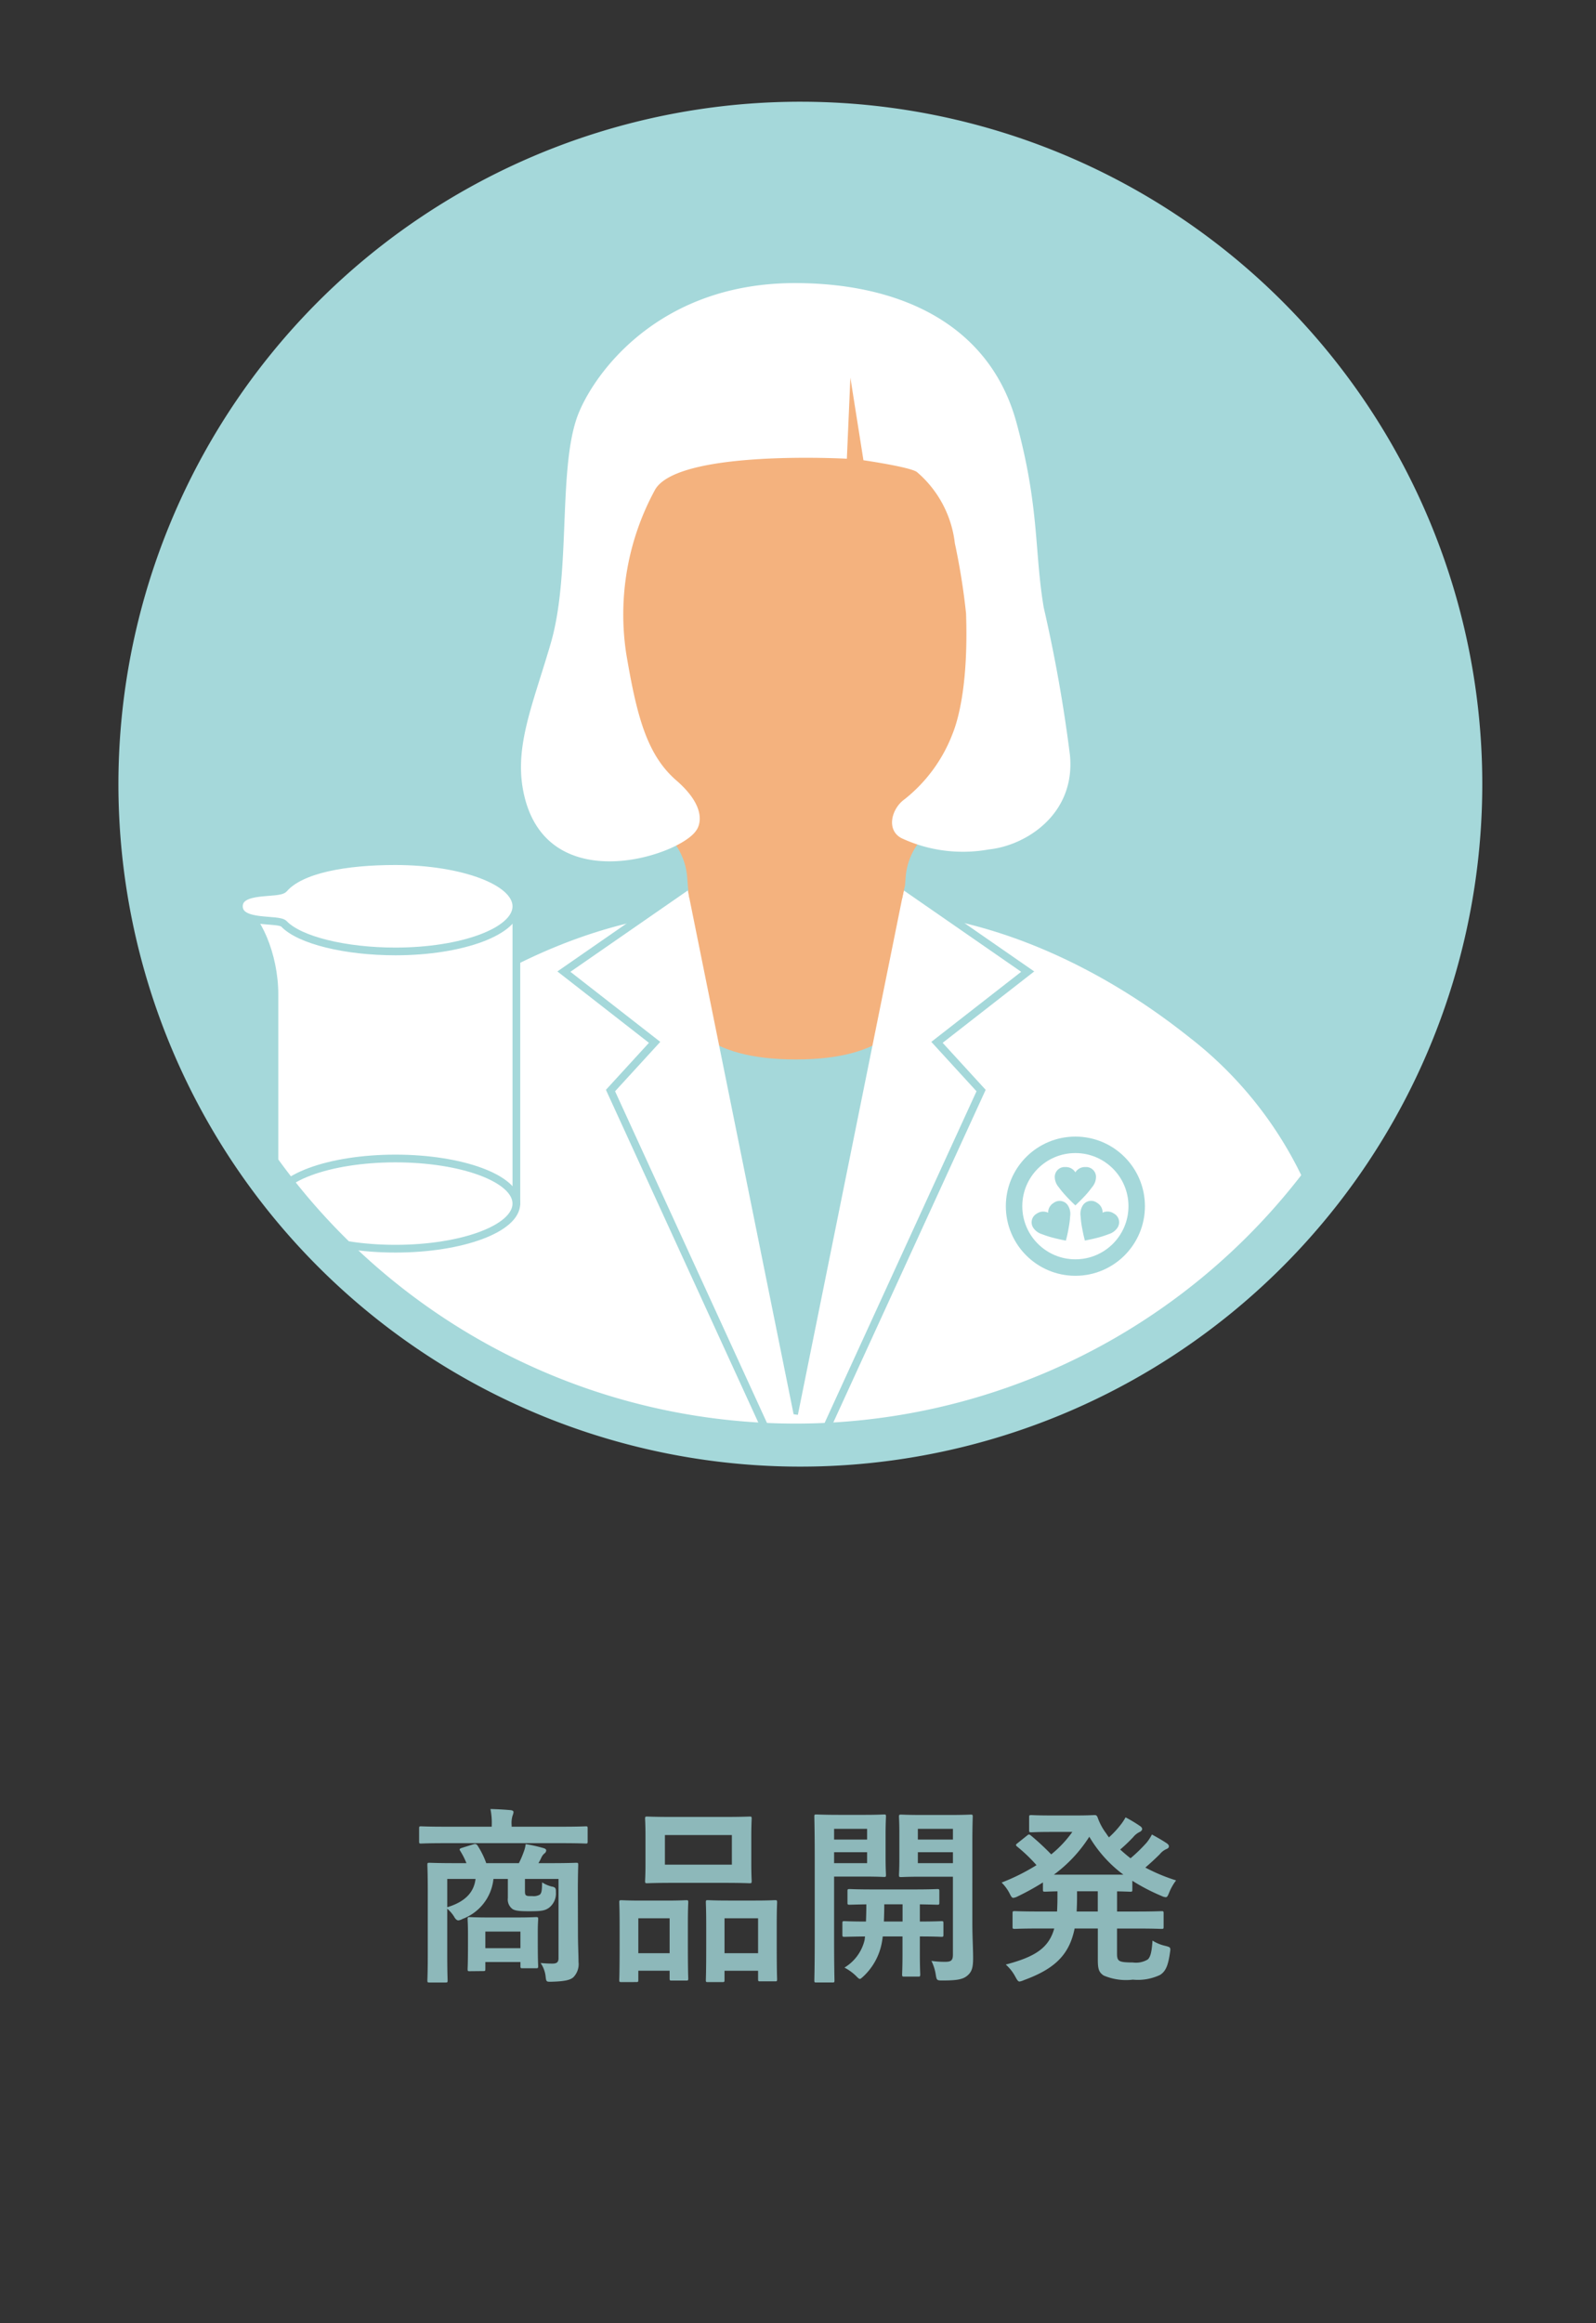 <svg id="レイヤー_7" data-name="レイヤー 7" xmlns="http://www.w3.org/2000/svg" width="110" height="159.995" viewBox="0 0 110 159.995"><rect x="0" y="0" width="110" height="159.995" fill="#333333" stroke="none"/><defs><clipPath id="clip-path"><path d="M99.838 54a45 45 0 11-44.99-45 44.99 44.99 0 0144.99 45z" stroke-width="1.916" stroke-miterlimit="10" stroke="#a5d8da" fill="#a5d8da"/></clipPath><style>.cls-4{fill:#a5d8da}.cls-11,.cls-8{stroke:#a5d8da;stroke-miterlimit:10}.cls-11,.cls-8,.cls-9{fill:#fff}.cls-7,.cls-8{fill-rule:evenodd}.cls-7{fill:#f4b27e}.cls-11,.cls-8{stroke-width:.532px}</style></defs><path d="M30.643 126.938c-1.157 0-1.547.026-1.625.026-.117 0-.131-.013-.131-.143v-.9c0-.13.014-.143.131-.143.078 0 .468.026 1.625.026h3.25v-.1a4.725 4.725 0 00-.091-1.118c.481.013.948.039 1.391.078.13.013.2.065.2.13a.869.869 0 01-.065.247 1.735 1.735 0 00-.065.663v.1h3.484c1.157 0 1.547-.026 1.625-.026.117 0 .13.013.13.143v.9c0 .13-.013.143-.13.143-.078 0-.468-.026-1.625-.026zm9.191 6.214c0 .767.039 1.521.039 1.964a1.294 1.294 0 01-.351 1.052c-.2.182-.546.286-1.469.312-.4.013-.4 0-.442-.312a2.013 2.013 0 00-.351-.974c.351.025.494.038.818.038.287 0 .416-.091.416-.364V129.4h-2.313v.754c0 .208 0 .325.078.377s.155.052.429.052a.859.859 0 00.519-.1c.131-.13.144-.3.157-.845a2.207 2.207 0 00.65.286c.26.039.312.117.3.39a1.238 1.238 0 01-.468 1.066c-.3.221-.572.247-1.4.247-.663 0-.975-.039-1.144-.169a.816.816 0 01-.3-.741V129.4h-.992a3.3 3.3 0 01-2.133 2.756.7.7 0 01-.285.1c-.1 0-.2-.078-.312-.286a2.514 2.514 0 00-.455-.52v3.25c0 1.092.026 1.625.026 1.69 0 .13-.014.144-.144.144H29.6c-.13 0-.144-.014-.144-.144 0-.078.027-.6.027-1.742V130.2c0-1.157-.027-1.677-.027-1.768 0-.13.014-.143.144-.143.091 0 .532.026 1.767.026h.781a5.16 5.16 0 00-.429-.845c-.078-.117-.039-.156.116-.208l.793-.247c.17-.052.235 0 .313.13a5.774 5.774 0 01.572 1.17h2.249a6 6 0 00.325-.754 2.1 2.1 0 00.143-.559 10.41 10.41 0 011.261.286c.1.039.156.078.156.156a.279.279 0 01-.13.208.815.815 0 00-.208.286 3.5 3.5 0 01-.2.377h.832c1.248 0 1.69-.026 1.768-.026.13 0 .143.013.143.143 0 .078-.026.689-.026 1.872zm-9.009-3.752v1.95c1.248-.377 1.845-1.04 1.95-1.95zm1.546 6.357c-.129 0-.142-.012-.142-.156 0-.078.025-.338.025-1.729v-.672c0-.663-.025-.936-.025-1.027 0-.13.013-.143.142-.143.079 0 .4.026 1.405.026h1.767c1 0 1.326-.026 1.405-.026.13 0 .143.013.143.143 0 .078-.026.338-.026.845v.741c0 1.313.026 1.561.026 1.639 0 .142-.013.155-.143.155h-.936c-.13 0-.143-.013-.143-.155v-.274h-2.418v.468c0 .144-.013.156-.143.156zm1.08-1.586h2.418v-1.144h-2.418zm9.373 2.335c-.13 0-.143-.013-.143-.156 0-.078.025-.442.025-2.431v-1.209c0-1.248-.025-1.612-.025-1.7 0-.13.013-.143.143-.143.09 0 .416.026 1.378.026h1.7c.975 0 1.3-.026 1.391-.026.13 0 .143.013.143.143 0 .078-.027.455-.027 1.483v1.364c0 1.95.027 2.327.027 2.4 0 .13-.013.144-.143.144h-1.011c-.118 0-.13-.014-.13-.144v-.533h-2.158v.624c0 .143-.013.156-.143.156zm1.17-1.989h2.158v-2.405h-2.158zm5.928-9.386c1.235 0 1.651-.026 1.742-.026.13 0 .143.013.143.143 0 .091-.026.429-.026 1.209v1.885c0 .78.026 1.118.026 1.2 0 .143-.013.156-.143.156-.091 0-.507-.026-1.742-.026h-3.589c-1.221 0-1.65.026-1.728.026-.13 0-.144-.013-.144-.156 0-.078.027-.416.027-1.2v-1.885c0-.78-.027-1.118-.027-1.209 0-.13.014-.143.144-.143.078 0 .507.026 1.728.026zm-4.095 3.289h4.615v-2.041h-4.615zm2.951 8.086c-.117 0-.13-.013-.13-.142 0-.092.026-.456.026-2.445v-1.209c0-1.235-.026-1.612-.026-1.69 0-.143.013-.156.13-.156.091 0 .429.026 1.43.026H52c1 0 1.339-.026 1.417-.026.13 0 .143.013.143.156 0 .078-.026.455-.026 1.495v1.392c0 1.949.026 2.313.026 2.391 0 .144-.013.156-.143.156h-1.025c-.13 0-.143-.012-.143-.156v-.572h-2.314v.638c0 .129-.013.142-.143.142zm1.157-1.989h2.314v-2.405h-2.314zm9.684-9.529c.859 0 1.236-.026 1.314-.026.117 0 .13.013.13.143 0 .091-.027.455-.027 1.248v1.534c0 .793.027 1.157.027 1.235 0 .13-.013.143-.13.143-.078 0-.455-.026-1.314-.026h-2.131v4.342c0 1.821.026 2.717.026 2.808 0 .13-.014.144-.144.144h-1.1c-.13 0-.144-.014-.144-.144 0-.091.027-.987.027-2.808v-5.642c0-1.82-.027-2.743-.027-2.834 0-.13.014-.143.144-.143.091 0 .585.026 1.547.026zm-2.131.962v.741h2.275v-.741zm2.275 1.612h-2.275v.754h2.275zm1.079 5.8c-.026.208-.053.39-.091.559a4.239 4.239 0 01-1.235 2.184c-.13.117-.2.182-.247.182-.078 0-.144-.078-.3-.234a3.445 3.445 0 00-.767-.546 3.032 3.032 0 001.391-1.911l.025-.234c-.987.013-1.351.026-1.416.026-.13 0-.143-.013-.143-.156v-.78c0-.13.013-.143.143-.143.065 0 .442.026 1.482.026.013-.325.026-.728.026-1.183-.78.013-1.079.026-1.144.026-.143 0-.156-.013-.156-.143v-.793c0-.13.013-.143.156-.143.078 0 .468.026 1.625.026h2.782c1.157 0 1.547-.026 1.625-.026.13 0 .144.013.144.143v.793c0 .13-.014.143-.144.143-.065 0-.39-.013-1.2-.026v1.183c1.027 0 1.417-.026 1.482-.026.13 0 .143.013.143.143v.78c0 .143-.013.156-.143.156-.065 0-.455-.026-1.482-.026v1.21c0 .9.026 1.325.026 1.4 0 .143-.013.156-.143.156h-.962c-.13 0-.143-.013-.143-.156 0-.078.026-.507.026-1.4v-1.21zm1.365-1.027v-1.185h-1.261c0 .442-.013.845-.026 1.183zm4.81.13c0 .91.052 1.742.052 2.379s-.077.937-.377 1.2-.676.351-1.716.351c-.4 0-.416 0-.481-.4a3.232 3.232 0 00-.3-.95 6.462 6.462 0 00.949.065c.43 0 .533-.116.533-.507v-5.356h-2.131c-1.014 0-1.352.026-1.43.026-.143 0-.156-.013-.156-.143 0-.078.026-.364.026-1.131v-1.742c0-.754-.026-1.053-.026-1.144 0-.13.013-.143.156-.143.078 0 .416.026 1.43.026h1.911c1.014 0 1.366-.026 1.443-.026.13 0 .143.013.143.143 0 .091-.026.637-.026 1.781zm-3.757-6.515v.741h2.418v-.741zm2.418 1.612H63.26v.754h2.418zm11.31 7.008c0 .246.039.377.143.454.117.092.364.131.949.131a1.575 1.575 0 001.027-.208c.169-.157.273-.456.325-1.3a2.827 2.827 0 00.884.364c.351.091.378.105.325.442-.13.923-.3 1.313-.688 1.56a3.581 3.581 0 01-1.873.325 3.939 3.939 0 01-2.015-.286c-.325-.221-.4-.441-.4-1.092v-2.145h-1.6c-.364 1.807-1.365 2.782-3.51 3.562a1.077 1.077 0 01-.286.091c-.1 0-.156-.091-.286-.325a2.992 2.992 0 00-.663-.845c2.028-.533 2.964-1.143 3.341-2.483h-.975c-1.235 0-1.664.026-1.742.026-.143 0-.156-.013-.156-.142v-.937c0-.13.013-.143.156-.143.078 0 .507.026 1.742.026h1.17c.013-.286.026-.6.026-.949v-.442c-.559.013-.793.026-.845.026-.143 0-.156-.013-.156-.143v-.494a17.386 17.386 0 01-1.742.962.894.894 0 01-.3.1c-.1 0-.156-.1-.273-.338a2.874 2.874 0 00-.533-.715 14.3 14.3 0 002.405-1.2 10.807 10.807 0 00-1.314-1.261c-.064-.052-.1-.091-.1-.13s.039-.065.1-.117l.651-.52c.117-.091.142-.117.26-.026a17.264 17.264 0 011.417 1.313 7.776 7.776 0 001.456-1.547h-1.457c-.975 0-1.288.026-1.365.026-.143 0-.156-.013-.156-.143v-.9c0-.13.013-.143.156-.143.077 0 .39.026 1.365.026h1.793c.729 0 1.093-.026 1.184-.026.117 0 .156.013.221.156a4.029 4.029 0 00.6 1.118 3.154 3.154 0 00.182.26 6.467 6.467 0 00.78-.832 3.307 3.307 0 00.364-.546 9.792 9.792 0 011 .6c.116.078.142.143.142.208s-.052.143-.169.2a1.289 1.289 0 00-.442.351 11.526 11.526 0 01-.9.858c.234.208.468.416.715.6a11.073 11.073 0 001.109-1.077 3.2 3.2 0 00.363-.559c.377.208.715.4 1.015.6.116.078.155.143.155.221s-.065.143-.169.182a1.2 1.2 0 00-.455.351c-.286.286-.624.6-1 .923a12.48 12.48 0 002.119.884 3.66 3.66 0 00-.468.819c-.1.247-.142.338-.247.338a.8.8 0 01-.3-.091 13.675 13.675 0 01-2-1.04v.611c0 .13-.013.143-.143.143-.065 0-.312-.013-.91-.026v1.391h1.31c1.248 0 1.664-.026 1.755-.026.13 0 .144.013.144.143v.937c0 .129-.014.142-.144.142-.091 0-.507-.026-1.755-.026h-1.312zm.442-5.461a8.878 8.878 0 01-2.353-2.613 9.69 9.69 0 01-2.444 2.613zm-1.768 2.535v-1.391h-1.43v.442c0 .338-.013.65-.026.949z" fill="#8db8ba"/><path d="M100.162 54A45 45 0 1155.17 9.006 44.992 44.992 0 01100.162 54z" stroke-width="4" fill="#fff" stroke-miterlimit="10" stroke="#a5d8da"/><path class="cls-4" d="M99.838 54a45 45 0 11-44.99-45 44.99 44.99 0 0144.99 45z"/><g clip-path="url(#clip-path)"><path d="M19.669 81.85a26.833 26.833 0 018.124-10.395c1.687-1.327 8.158-6.466 16.833-8.167a51.331 51.331 0 0110.26-1.2 51.389 51.389 0 0110.268 1.2c8.672 1.7 15.151 6.84 16.838 8.167a26.824 26.824 0 018.116 10.395v26.286H19.669z" fill-rule="evenodd" fill="#fff"/><path class="cls-7" d="M62.2 63.183l.008-.15.223-2.749v.009a4.49 4.49 0 01.984-2.38C66.457 54.3 68.4 48.792 68.4 42.621c0-10.9-6.054-19.725-13.511-19.725-7.457 0-13.51 8.829-13.51 19.725 0 6.171 1.939 11.676 4.989 15.292a4.553 4.553 0 01.983 2.38v-.009l.221 2.749.01.15 6.912 1.6z"/><path class="cls-4" d="M62.168 62.735l-6.192 34.838-2.022-.273-6.404-34.565 7.264 4.612 7.354-4.612z"/><path class="cls-7" d="M54.856 72.964c-12.438 0-7.309-10.229-7.309-10.229h14.679s4.983 10.229-7.37 10.229z"/><path class="cls-8" d="M47.348 61.041l-8.483 5.874 6.252 4.871-3.04 3.32 12.548 27.377h1.1"/><path class="cls-8" d="M62.348 61.041l8.483 5.874-6.252 4.871 3.04 3.32-12.548 27.377h-1.099"/><path class="cls-7" d="M47.51 61.819l-.093-.679.504-.198.287.404-.698.473z"/><circle class="cls-4" cx="74.118" cy="83.07" r="4.793"/><circle class="cls-9" cx="74.118" cy="83.07" r="3.659"/><path class="cls-7" d="M62.17 61.903l.201-.908-.477-.101-.288.403.564.606z"/><path class="cls-4" d="M74.569 84.5a5.978 5.978 0 01-.091-.732 1.1 1.1 0 01.155-.76.682.682 0 01.976-.171.771.771 0 01.386.678.77.77 0 01.778.061.683.683 0 01.259.957 1.1 1.1 0 01-.623.463 6.5 6.5 0 01-.7.23c-.283.075-.524.129-.937.21a10.715 10.715 0 01-.203-.936zm-1.106.94a13.662 13.662 0 01-.938-.21 6.47 6.47 0 01-.7-.23 1.1 1.1 0 01-.623-.463.683.683 0 01.259-.957.77.77 0 01.778-.061.771.771 0 01.386-.678.682.682 0 01.976.171 1.1 1.1 0 01.155.76 5.978 5.978 0 01-.091.732 9.591 9.591 0 01-.202.936zm-.02-3.105a6.071 6.071 0 01-.469-.568 1.1 1.1 0 01-.277-.725.682.682 0 01.732-.668.772.772 0 01.689.365.772.772 0 01.69-.365.682.682 0 01.731.668 1.093 1.093 0 01-.277.725 6.314 6.314 0 01-.465.568c-.2.215-.373.39-.679.681a11.478 11.478 0 01-.675-.681z"/><path d="M18.915 62.419H35.59v20.472H18.915v-14.4c0-2.749-1.219-5.458-2.45-6.069z" stroke-linejoin="round" stroke-width=".532" fill="#fff" stroke="#a5d8da"/><path class="cls-11" d="M35.59 62.419c0 1.716-3.733 3.106-8.338 3.106-3.453 0-6.6-.771-7.682-1.9-.389-.405-3.105.073-3.105-1.209s2.737-.784 3.105-1.209c1.163-1.34 4.229-1.9 7.682-1.9 4.605.006 8.338 1.393 8.338 3.112z"/><ellipse class="cls-11" cx="27.252" cy="82.891" rx="8.337" ry="3.106"/><path class="cls-9" d="M45.167 33.693c1.679-2.744 13.2-2.1 13.2-2.1l.243-5.584.9 5.688s3.364.486 3.711.833a7.578 7.578 0 012.588 4.88 45.9 45.9 0 01.773 4.832c.162 4.731-.5 7.226-.924 8.28a10.544 10.544 0 01-3.312 4.522c-.886.625-1.3 2.107-.212 2.681a10.028 10.028 0 006.021.775c2.541-.261 5.979-2.415 5.589-6.491a101.583 101.583 0 00-1.81-10.177c-.653-3.9-.281-6.878-1.879-12.736-1.83-6.706-7.942-9.6-15.267-9.6-9.752 0-14.173 6.708-15.058 9.364-1.251 3.753-.393 10.721-1.77 15.442-1.288 4.416-2.656 7.377-1.771 10.721 1.808 6.831 10.7 3.89 11.8 2.164 0 0 1.086-1.307-1.377-3.442-2.034-1.765-2.728-4.448-3.45-8.723a17.942 17.942 0 012.005-11.329z"/></g><path d="M99.838 54a45 45 0 11-44.99-45 44.99 44.99 0 0144.99 45z" fill="none" stroke-width="1.916" stroke-miterlimit="10" stroke="#a5d8da"/></svg>